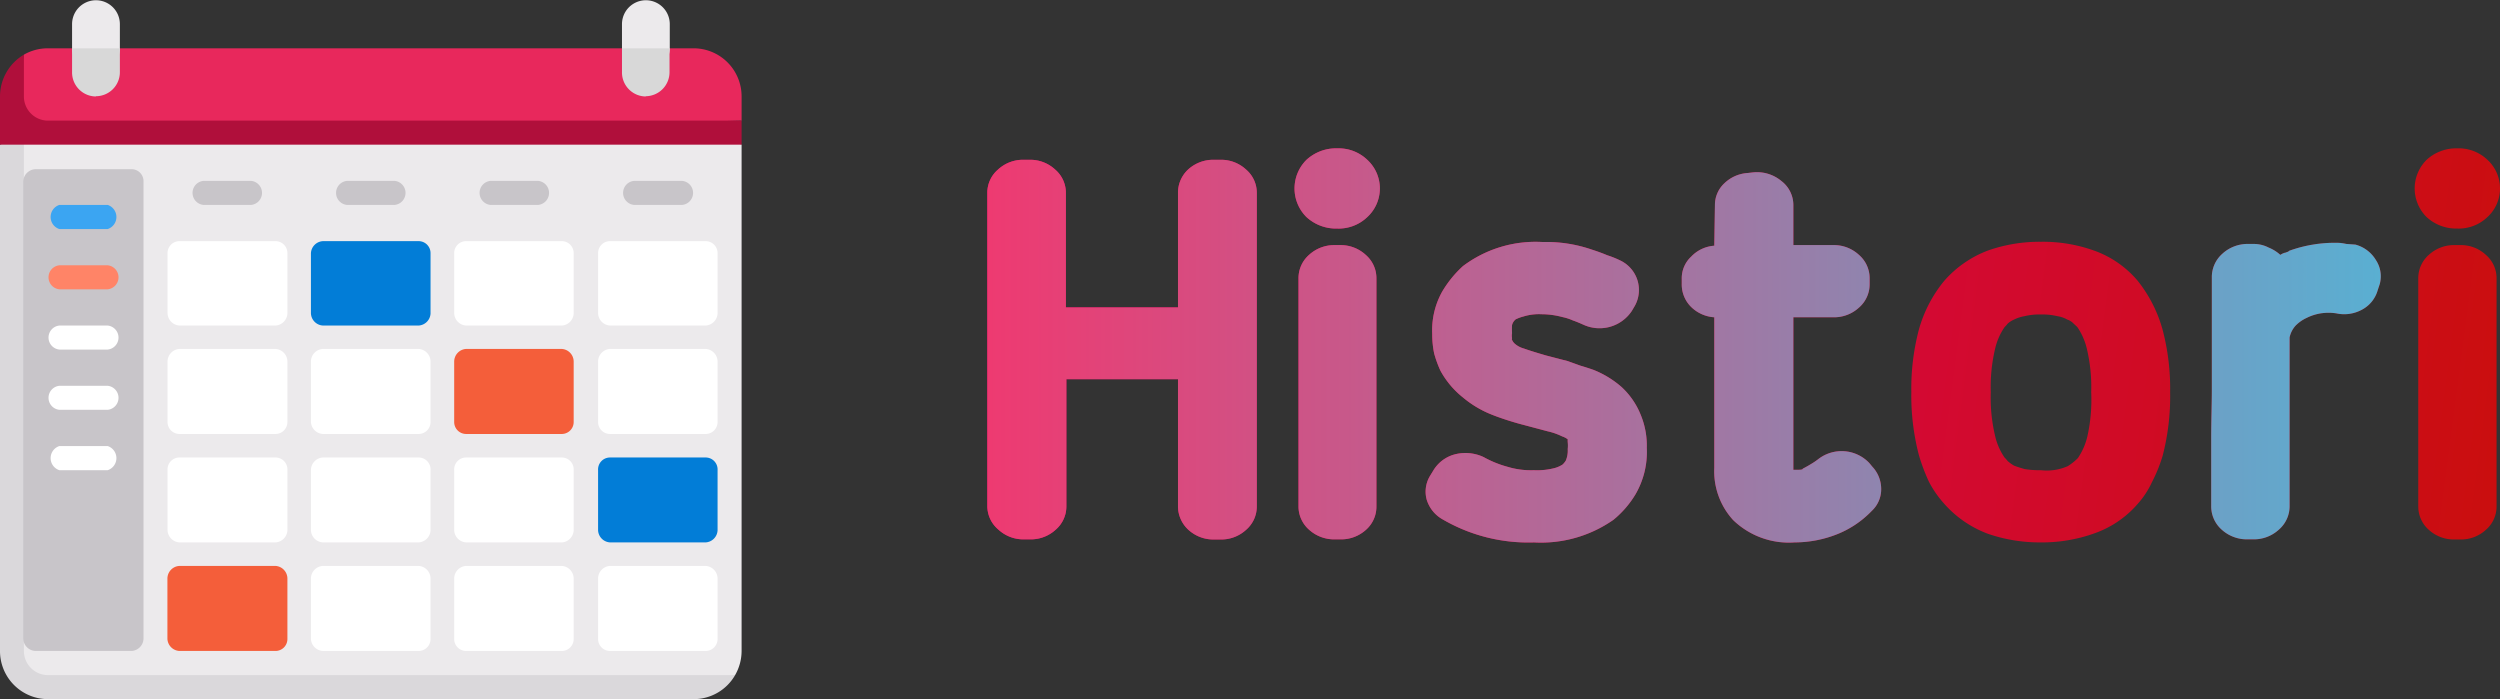 <svg xmlns="http://www.w3.org/2000/svg" xmlns:xlink="http://www.w3.org/1999/xlink" viewBox="0 0 196.67 55"><rect x="0" y="0" width="196.67" height="55" fill="#333333" stroke="none"/><defs><linearGradient id="a" x1="63.37" y1="36.88" x2="200.12" y2="18.87" gradientTransform="matrix(1, 0, 0, -1, 0, 64)" gradientUnits="userSpaceOnUse"><stop offset="0" stop-color="#e50078"/><stop offset="1" stop-color="#ca0e0e"/></linearGradient><linearGradient id="b" x1="81" y1="33.16" x2="200" y2="33.16" gradientTransform="matrix(1, 0, 0, -1, 0, 64)" gradientUnits="userSpaceOnUse"><stop offset="0" stop-color="#ee3a71"/><stop offset="1" stop-color="#4db9da"/></linearGradient><linearGradient id="c" x1="63.72" y1="39.5" x2="200.46" y2="21.49" xlink:href="#a"/><linearGradient id="d" y1="33.61" y2="33.61" xlink:href="#b"/><linearGradient id="e" x1="63.49" y1="37.79" x2="200.24" y2="19.79" xlink:href="#a"/><linearGradient id="f" y1="29.81" y2="29.81" xlink:href="#b"/><linearGradient id="g" x1="64.17" y1="42.91" x2="200.91" y2="24.91" xlink:href="#a"/><linearGradient id="h" y1="32.56" y2="32.56" xlink:href="#b"/><linearGradient id="i" x1="64.17" y1="42.94" x2="200.91" y2="24.93" xlink:href="#a"/><linearGradient id="k" x1="64.52" y1="45.6" x2="201.26" y2="27.59" xlink:href="#a"/><linearGradient id="l" y1="29.92" y2="29.92" xlink:href="#b"/><linearGradient id="m" x1="65.22" y1="50.91" x2="201.96" y2="32.9" xlink:href="#a"/></defs><title>title_fitur_histori</title><path d="M4.32,13.57V53.72a3.77,3.77,0,0,0,3.76,3.79H58.82l2.34-1.07a3.83,3.83,0,0,0,.51-1.9V14.71l-2.09-1.14Z" transform="translate(-3.33 -3.33)" style="fill:#eceaec"/><path d="M5.21,54.54v-.95l1.31-.9V18.32l-1.31-.76V13.92l-1.88.79V54.54A3.78,3.78,0,0,0,7.1,58.33H57.9a3.76,3.76,0,0,0,3.26-1.89H7.1a1.9,1.9,0,0,1-1.89-1.9Z" transform="translate(-3.33 -3.33)" style="fill:#dad8db"/><path d="M57.9,7.13H7.1a3.78,3.78,0,0,0-1.89.5L3.94,14.22l57.73-1.4v-1.9A3.78,3.78,0,0,0,57.9,7.13Z" transform="translate(-3.33 -3.33)" style="fill:#e8285c"/><path d="M10.86,9A1.89,1.89,0,0,1,9,7.13V5.23a1.88,1.88,0,1,1,3.76,0v1.9A1.89,1.89,0,0,1,10.86,9Z" transform="translate(-3.33 -3.33)" style="fill:#eceaec"/><path d="M5.21,10.92V7.63a3.82,3.82,0,0,0-1.88,3.29v3.79H61.67V12.82H7.1a1.9,1.9,0,0,1-1.89-1.9Z" transform="translate(-3.33 -3.33)" style="fill:#b00f3b"/><path d="M10.86,10.92A1.89,1.89,0,0,1,9,9V7.13h3.76V9a1.89,1.89,0,0,1-1.88,1.9Z" transform="translate(-3.33 -3.33)" style="fill:#d8d8d8"/><path d="M54.14,9a1.89,1.89,0,0,1-1.88-1.89V5.23a1.88,1.88,0,1,1,3.76,0v1.9A1.89,1.89,0,0,1,54.14,9Z" transform="translate(-3.33 -3.33)" style="fill:#eceaec"/><path d="M54.14,10.92A1.89,1.89,0,0,1,52.26,9V7.13H56V9a1.89,1.89,0,0,1-1.88,1.9Z" transform="translate(-3.33 -3.33)" style="fill:#d8d8d8"/><path d="M6.16,54.54h7.52a1,1,0,0,0,.94-.95v-36a.94.94,0,0,0-.94-.95H6.16a1,1,0,0,0-1,.95v36A1,1,0,0,0,6.16,54.54Z" transform="translate(-3.33 -3.33)" style="fill:#c8c5c9"/><path d="M23.09,19.45H19.33a.95.95,0,0,1,0-1.89h3.76a.95.95,0,0,1,0,1.89Z" transform="translate(-3.33 -3.33)" style="fill:#c8c5c9"/><path d="M34.38,19.45H30.62a.95.95,0,0,1,0-1.89h3.76a.95.95,0,0,1,0,1.89Z" transform="translate(-3.33 -3.33)" style="fill:#c8c5c9"/><path d="M45.67,19.45H41.91a.95.95,0,0,1,0-1.89h3.76a.95.95,0,0,1,0,1.89Z" transform="translate(-3.33 -3.33)" style="fill:#c8c5c9"/><path d="M57,19.45H53.2a.95.95,0,0,1,0-1.89H57a.95.95,0,0,1,0,1.89Z" transform="translate(-3.33 -3.33)" style="fill:#c8c5c9"/><path d="M11.8,21.35H8a1,1,0,0,1,0-1.9H11.8a1,1,0,0,1,0,1.9Z" transform="translate(-3.33 -3.33)" style="fill:#3ba5f2"/><path d="M11.8,26.09H8A.95.95,0,0,1,8,24.2H11.8a.95.95,0,0,1,0,1.89Z" transform="translate(-3.33 -3.33)" style="fill:#ff8467"/><path d="M11.8,30.83H8a.95.95,0,0,1,0-1.89H11.8a.95.95,0,0,1,0,1.89Z" transform="translate(-3.33 -3.33)" style="fill:#fff"/><path d="M11.8,35.57H8a.95.95,0,0,1,0-1.89H11.8a.95.95,0,0,1,0,1.89Z" transform="translate(-3.33 -3.33)" style="fill:#fff"/><path d="M11.8,40.32H8a1,1,0,0,1,0-1.9H11.8a1,1,0,0,1,0,1.9Z" transform="translate(-3.33 -3.33)" style="fill:#fff"/><path d="M25,28.94H17.45a1,1,0,0,1-.94-1V23.25a.94.94,0,0,1,.94-.95H25a.94.94,0,0,1,.94.95V28A1,1,0,0,1,25,28.94Z" transform="translate(-3.33 -3.33)" style="fill:#fff"/><path d="M25,37.47H17.45a.94.94,0,0,1-.94-.95V31.78a1,1,0,0,1,.94-1H25a1,1,0,0,1,.94,1v4.74A.94.94,0,0,1,25,37.47Z" transform="translate(-3.33 -3.33)" style="fill:#fff"/><path d="M25,46H17.45a1,1,0,0,1-.94-.95V40.32a.94.94,0,0,1,.94-1H25a.94.94,0,0,1,.94,1v4.74A1,1,0,0,1,25,46Z" transform="translate(-3.33 -3.33)" style="fill:#fff"/><path d="M25,54.54H17.45a1,1,0,0,1-.95-.95V48.85a1,1,0,0,1,.95-1H25a1,1,0,0,1,.94,1v4.74A.94.94,0,0,1,25,54.54Z" transform="translate(-3.33 -3.33)" style="fill:#f45e3a"/><path d="M36.26,28.94H28.74a1,1,0,0,1-.95-1V23.25a1,1,0,0,1,.95-.95h7.52a.94.94,0,0,1,.94.95V28A1,1,0,0,1,36.26,28.94Z" transform="translate(-3.33 -3.33)" style="fill:#027dd7"/><path d="M36.26,37.47H28.74a1,1,0,0,1-.95-.95V31.78a1,1,0,0,1,.95-1h7.52a1,1,0,0,1,.94,1v4.74A.94.94,0,0,1,36.26,37.47Z" transform="translate(-3.33 -3.33)" style="fill:#fff"/><path d="M36.26,54.54H28.74a1,1,0,0,1-.95-.95V48.85a1,1,0,0,1,.95-1h7.52a1,1,0,0,1,.94,1v4.74A.94.94,0,0,1,36.26,54.54Z" transform="translate(-3.33 -3.33)" style="fill:#fff"/><path d="M47.55,28.94H40a1,1,0,0,1-.94-1V23.25A.94.94,0,0,1,40,22.3h7.52a.94.94,0,0,1,.94.95V28A1,1,0,0,1,47.55,28.94Z" transform="translate(-3.33 -3.33)" style="fill:#fff"/><path d="M47.55,37.47H40a.94.94,0,0,1-.94-.95V31.78a1,1,0,0,1,.94-1h7.52a1,1,0,0,1,.94,1v4.74A.94.94,0,0,1,47.55,37.47Z" transform="translate(-3.33 -3.33)" style="fill:#f45e3a"/><path d="M47.55,46H40a1,1,0,0,1-.94-.95V40.32a.94.94,0,0,1,.94-1h7.52a.94.94,0,0,1,.94,1v4.74A1,1,0,0,1,47.55,46Z" transform="translate(-3.33 -3.33)" style="fill:#fff"/><path d="M36.26,46H28.74a1,1,0,0,1-.95-.95V40.32a1,1,0,0,1,.95-1h7.52a.94.94,0,0,1,.94,1v4.74A1,1,0,0,1,36.26,46Z" transform="translate(-3.33 -3.33)" style="fill:#fff"/><path d="M47.55,54.54H40a.94.94,0,0,1-.94-.95V48.85a1,1,0,0,1,.94-1h7.52a1,1,0,0,1,.94,1v4.74A.94.94,0,0,1,47.55,54.54Z" transform="translate(-3.33 -3.33)" style="fill:#fff"/><path d="M58.84,28.94H51.32a1,1,0,0,1-.94-1V23.25a.94.94,0,0,1,.94-.95h7.52a.94.94,0,0,1,.94.95V28A1,1,0,0,1,58.84,28.94Z" transform="translate(-3.33 -3.33)" style="fill:#fff"/><path d="M58.84,37.47H51.32a.94.94,0,0,1-.94-.95V31.78a1,1,0,0,1,.94-1h7.52a1,1,0,0,1,.94,1v4.74A.94.94,0,0,1,58.84,37.47Z" transform="translate(-3.33 -3.33)" style="fill:#fff"/><path d="M58.84,46H51.32a1,1,0,0,1-.94-.95V40.32a.94.94,0,0,1,.94-1h7.52a.94.94,0,0,1,.94,1v4.74A1,1,0,0,1,58.84,46Z" transform="translate(-3.33 -3.33)" style="fill:#027dd7"/><path d="M58.84,54.54H51.32a.94.94,0,0,1-.94-.95V48.85a1,1,0,0,1,.94-1h7.52a1,1,0,0,1,.94,1v4.74A.94.94,0,0,1,58.84,54.54Z" transform="translate(-3.33 -3.33)" style="fill:#fff"/><path d="M99.36,15.9a2.89,2.89,0,0,1,2,.77,2.4,2.4,0,0,1,.84,1.84V43.16a2.42,2.42,0,0,1-.84,1.85,2.89,2.89,0,0,1-2,.76h-.54a2.91,2.91,0,0,1-2-.76A2.51,2.51,0,0,1,96,43.16v-10H87.22v10A2.42,2.42,0,0,1,86.38,45a2.89,2.89,0,0,1-2,.76h-.5a2.89,2.89,0,0,1-2-.76A2.42,2.42,0,0,1,81,43.16V18.51a2.4,2.4,0,0,1,.84-1.84,2.89,2.89,0,0,1,2-.77h.5a2.89,2.89,0,0,1,2,.77,2.4,2.4,0,0,1,.84,1.84v9H96v-9a2.49,2.49,0,0,1,.79-1.84,2.92,2.92,0,0,1,2-.77Z" transform="translate(-3.33 -3.33)" style="fill:url(#a)"/><path d="M99.36,15.9a2.89,2.89,0,0,1,2,.77,2.4,2.4,0,0,1,.84,1.84V43.16a2.42,2.42,0,0,1-.84,1.85,2.89,2.89,0,0,1-2,.76h-.54a2.91,2.91,0,0,1-2-.76A2.51,2.51,0,0,1,96,43.16v-10H87.22v10A2.42,2.42,0,0,1,86.38,45a2.89,2.89,0,0,1-2,.76h-.5a2.89,2.89,0,0,1-2-.76A2.42,2.42,0,0,1,81,43.16V18.51a2.4,2.4,0,0,1,.84-1.84,2.89,2.89,0,0,1,2-.77h.5a2.89,2.89,0,0,1,2,.77,2.4,2.4,0,0,1,.84,1.84v9H96v-9a2.49,2.49,0,0,1,.79-1.84,2.92,2.92,0,0,1,2-.77Z" transform="translate(-3.33 -3.33)" style="fill:url(#b)"/><path d="M108.77,22.61a2.92,2.92,0,0,1,2,.77,2.42,2.42,0,0,1,.84,1.85V43.16A2.42,2.42,0,0,1,110.8,45a2.91,2.91,0,0,1-2,.76h-.49a2.93,2.93,0,0,1-2-.76,2.44,2.44,0,0,1-.83-1.85V25.23a2.44,2.44,0,0,1,.83-1.85,2.94,2.94,0,0,1,2-.77Zm-.24-1.3a3.44,3.44,0,0,1-2.42-.9,3.17,3.17,0,0,1,0-4.51,3.44,3.44,0,0,1,2.42-.9,3.26,3.26,0,0,1,2.36.9,3.06,3.06,0,0,1,0,4.51A3.26,3.26,0,0,1,108.53,21.31Z" transform="translate(-3.33 -3.33)" style="fill:url(#c)"/><path d="M108.77,22.61a2.92,2.92,0,0,1,2,.77,2.42,2.42,0,0,1,.84,1.85V43.16A2.42,2.42,0,0,1,110.8,45a2.91,2.91,0,0,1-2,.76h-.49a2.93,2.93,0,0,1-2-.76,2.44,2.44,0,0,1-.83-1.85V25.23a2.44,2.44,0,0,1,.83-1.85,2.94,2.94,0,0,1,2-.77Zm-.24-1.3a3.44,3.44,0,0,1-2.42-.9,3.17,3.17,0,0,1,0-4.51,3.44,3.44,0,0,1,2.42-.9,3.26,3.26,0,0,1,2.36.9,3.06,3.06,0,0,1,0,4.51A3.26,3.26,0,0,1,108.53,21.31Z" transform="translate(-3.33 -3.33)" style="fill:url(#d)"/><path d="M132.38,35.91a6.34,6.34,0,0,1,.5,2.66,6.62,6.62,0,0,1-.89,3.65,7.71,7.71,0,0,1-1.73,2A9.93,9.93,0,0,1,124,46a13.36,13.36,0,0,1-7.16-1.8,2.67,2.67,0,0,1-1.28-1.58,2.39,2.39,0,0,1,.29-1.89l.25-.41a2.81,2.81,0,0,1,1.73-1.26,3.36,3.36,0,0,1,2.22.23,8.25,8.25,0,0,0,1.87.76,6.35,6.35,0,0,0,2.08.27,5.44,5.44,0,0,0,1.67-.18,2.2,2.2,0,0,0,.59-.27,1.56,1.56,0,0,0,.25-.31,2,2,0,0,0,.15-.9,2.51,2.51,0,0,0,0-.55,1.65,1.65,0,0,1,0-.22,1.49,1.49,0,0,0-.44-.23,5.12,5.12,0,0,0-1.14-.4l-2.22-.59c-.43-.12-.82-.24-1.18-.36s-.73-.25-1.09-.4a8.18,8.18,0,0,1-2.17-1.31,6.92,6.92,0,0,1-1.78-2.12,9,9,0,0,1-.49-1.35,7.49,7.49,0,0,1-.15-1.53,6.23,6.23,0,0,1,.79-3.34,8.7,8.7,0,0,1,1.63-2,9.5,9.5,0,0,1,6.27-1.89,10.94,10.94,0,0,1,3.85.59q.69.22,1.23.45a7.56,7.56,0,0,1,1,.4,2.57,2.57,0,0,1,1.18,3.56l-.24.41a3.05,3.05,0,0,1-3.85,1.08c-.27-.12-.53-.23-.79-.32a4.12,4.12,0,0,0-.84-.27,6.32,6.32,0,0,0-1.63-.22,4.08,4.08,0,0,0-1.43.18,3.17,3.17,0,0,0-.6.22.84.84,0,0,0-.29.45,4.46,4.46,0,0,0,0,.63,1.11,1.11,0,0,0,0,.41.14.14,0,0,0,0,.13.85.85,0,0,0,.24.32,1.84,1.84,0,0,0,.7.36c.42.15,1,.33,1.72.54l1.73.45h0l1,.36c.32.09.65.2,1,.32a7.65,7.65,0,0,1,2.22,1.35A6,6,0,0,1,132.38,35.91Z" transform="translate(-3.33 -3.33)" style="fill:url(#e)"/><path d="M132.38,35.91a6.34,6.34,0,0,1,.5,2.66,6.62,6.62,0,0,1-.89,3.65,7.71,7.71,0,0,1-1.73,2A9.93,9.93,0,0,1,124,46a13.36,13.36,0,0,1-7.16-1.8,2.67,2.67,0,0,1-1.28-1.58,2.39,2.39,0,0,1,.29-1.89l.25-.41a2.81,2.81,0,0,1,1.73-1.26,3.36,3.36,0,0,1,2.22.23,8.25,8.25,0,0,0,1.87.76,6.35,6.35,0,0,0,2.08.27,5.44,5.44,0,0,0,1.67-.18,2.2,2.2,0,0,0,.59-.27,1.56,1.56,0,0,0,.25-.31,2,2,0,0,0,.15-.9,2.51,2.51,0,0,0,0-.55,1.65,1.65,0,0,1,0-.22,1.49,1.49,0,0,0-.44-.23,5.12,5.12,0,0,0-1.14-.4l-2.22-.59c-.43-.12-.82-.24-1.18-.36s-.73-.25-1.09-.4a8.18,8.18,0,0,1-2.17-1.31,6.92,6.92,0,0,1-1.78-2.12,9,9,0,0,1-.49-1.35,7.49,7.49,0,0,1-.15-1.53,6.23,6.23,0,0,1,.79-3.34,8.7,8.7,0,0,1,1.63-2,9.5,9.5,0,0,1,6.27-1.89,10.94,10.94,0,0,1,3.85.59q.69.22,1.23.45a7.56,7.56,0,0,1,1,.4,2.57,2.57,0,0,1,1.18,3.56l-.24.41a3.05,3.05,0,0,1-3.85,1.08c-.27-.12-.53-.23-.79-.32a4.12,4.12,0,0,0-.84-.27,6.32,6.32,0,0,0-1.63-.22,4.08,4.08,0,0,0-1.43.18,3.17,3.17,0,0,0-.6.22.84.84,0,0,0-.29.45,4.46,4.46,0,0,0,0,.63,1.11,1.11,0,0,0,0,.41.14.14,0,0,0,0,.13.85.85,0,0,0,.24.32,1.84,1.84,0,0,0,.7.36c.42.15,1,.33,1.72.54l1.73.45h0l1,.36c.32.09.65.2,1,.32a7.65,7.65,0,0,1,2.22,1.35A6,6,0,0,1,132.38,35.91Z" transform="translate(-3.33 -3.33)" style="fill:url(#f)"/><path d="M150.63,40.05a2.56,2.56,0,0,1,.69,1.76,2.32,2.32,0,0,1-.74,1.71,7.73,7.73,0,0,1-2.76,1.85,9.13,9.13,0,0,1-3.31.63,6.3,6.3,0,0,1-4.84-1.76,5.68,5.68,0,0,1-1.48-4.1V28.29a2.86,2.86,0,0,1-1.82-.81,2.48,2.48,0,0,1-.74-1.8v-.41a2.32,2.32,0,0,1,.74-1.75,2.77,2.77,0,0,1,1.82-.86l.05-3.2a2.32,2.32,0,0,1,.74-1.71,2.91,2.91,0,0,1,1.83-.81l.44-.05a3,3,0,0,1,2.22.68,2.38,2.38,0,0,1,.94,1.94v3.1h3.16a2.89,2.89,0,0,1,2,.77,2.42,2.42,0,0,1,.84,1.85v.45a2.42,2.42,0,0,1-.84,1.85,2.89,2.89,0,0,1-2,.76h-3.16v12h.1c.43,0,.64,0,.64-.09.23-.12.45-.24.64-.36a5.57,5.57,0,0,0,.59-.4,3,3,0,0,1,4,.31Z" transform="translate(-3.33 -3.33)" style="fill:url(#g)"/><path d="M150.63,40.05a2.56,2.56,0,0,1,.69,1.76,2.32,2.32,0,0,1-.74,1.71,7.73,7.73,0,0,1-2.76,1.85,9.13,9.13,0,0,1-3.31.63,6.3,6.3,0,0,1-4.84-1.76,5.68,5.68,0,0,1-1.48-4.1V28.29a2.86,2.86,0,0,1-1.82-.81,2.48,2.48,0,0,1-.74-1.8v-.41a2.32,2.32,0,0,1,.74-1.75,2.77,2.77,0,0,1,1.82-.86l.05-3.2a2.32,2.32,0,0,1,.74-1.71,2.91,2.91,0,0,1,1.83-.81l.44-.05a3,3,0,0,1,2.22.68,2.38,2.38,0,0,1,.94,1.94v3.1h3.16a2.89,2.89,0,0,1,2,.77,2.42,2.42,0,0,1,.84,1.85v.45a2.42,2.42,0,0,1-.84,1.85,2.89,2.89,0,0,1-2,.76h-3.16v12h.1c.43,0,.64,0,.64-.09.23-.12.45-.24.64-.36a5.57,5.57,0,0,0,.59-.4,3,3,0,0,1,4,.31Z" transform="translate(-3.33 -3.33)" style="fill:url(#h)"/><path d="M167.84,34.19a13,13,0,0,0-.35-3.46,5.1,5.1,0,0,0-.74-1.67l-.29-.27a1.23,1.23,0,0,0-.5-.32,2.35,2.35,0,0,0-.79-.27,5,5,0,0,0-1.28-.13,4.94,4.94,0,0,0-1.28.13,3,3,0,0,0-.84.27,1.87,1.87,0,0,0-.5.32,2.45,2.45,0,0,1-.24.27,4.9,4.9,0,0,0-.74,1.67,13,13,0,0,0-.35,3.46,13,13,0,0,0,.35,3.47,4.9,4.9,0,0,0,.74,1.67,2.45,2.45,0,0,1,.24.27,3.09,3.09,0,0,0,.5.36,8.43,8.43,0,0,0,.84.27,7.27,7.27,0,0,0,1.28.09A4.08,4.08,0,0,0,166,40a4.38,4.38,0,0,0,.79-.63,5.1,5.1,0,0,0,.74-1.67A13,13,0,0,0,167.84,34.19Zm5.62-4.91a18.15,18.15,0,0,1,.59,4.91,18.59,18.59,0,0,1-.59,5,12.09,12.09,0,0,1-.84,2.07,6.83,6.83,0,0,1-1.13,1.72A8,8,0,0,1,168,45.32a12.15,12.15,0,0,1-4.14.68,12.5,12.5,0,0,1-4.15-.68,8.61,8.61,0,0,1-3.45-2.38,8.36,8.36,0,0,1-1.19-1.72,15.14,15.14,0,0,1-.78-2.07,18.57,18.57,0,0,1-.6-5,18.13,18.13,0,0,1,.6-4.91,10.43,10.43,0,0,1,2-3.83,8.61,8.61,0,0,1,3.45-2.38,12.25,12.25,0,0,1,4.15-.68,11.91,11.91,0,0,1,4.14.68,8,8,0,0,1,3.46,2.38A10.74,10.74,0,0,1,173.46,29.28Z" transform="translate(-3.33 -3.33)" style="fill:url(#i)"/><path d="M167.84,34.19a13,13,0,0,0-.35-3.46,5.1,5.1,0,0,0-.74-1.67l-.29-.27a1.23,1.23,0,0,0-.5-.32,2.35,2.35,0,0,0-.79-.27,5,5,0,0,0-1.28-.13,4.94,4.94,0,0,0-1.28.13,3,3,0,0,0-.84.27,1.87,1.87,0,0,0-.5.32,2.45,2.45,0,0,1-.24.27,4.9,4.9,0,0,0-.74,1.67,13,13,0,0,0-.35,3.46,13,13,0,0,0,.35,3.47,4.9,4.9,0,0,0,.74,1.67,2.45,2.45,0,0,1,.24.27,3.09,3.09,0,0,0,.5.36,8.43,8.43,0,0,0,.84.27,7.27,7.27,0,0,0,1.28.09A4.08,4.08,0,0,0,166,40a4.38,4.38,0,0,0,.79-.63,5.1,5.1,0,0,0,.74-1.67A13,13,0,0,0,167.84,34.19Zm5.62-4.91a18.15,18.15,0,0,1,.59,4.91,18.59,18.59,0,0,1-.59,5,12.09,12.09,0,0,1-.84,2.07,6.83,6.83,0,0,1-1.13,1.72A8,8,0,0,1,168,45.32a12.15,12.15,0,0,1-4.14.68,12.5,12.5,0,0,1-4.15-.68,8.61,8.61,0,0,1-3.45-2.38,8.36,8.36,0,0,1-1.19-1.72,15.14,15.14,0,0,1-.78-2.07,18.57,18.57,0,0,1-.6-5,18.13,18.13,0,0,1,.6-4.91,10.43,10.43,0,0,1,2-3.83,8.61,8.61,0,0,1,3.45-2.38,12.25,12.25,0,0,1,4.15-.68,11.91,11.91,0,0,1,4.14.68,8,8,0,0,1,3.46,2.38A10.74,10.74,0,0,1,173.46,29.28Z" transform="translate(-3.33 -3.33)" style="fill:url(#f)"/><path d="M188.62,22.57a2.69,2.69,0,0,1,1.62,1.22,2.31,2.31,0,0,1,.3,1.89l-.15.45a2.51,2.51,0,0,1-1.28,1.58,2.92,2.92,0,0,1-2,.27,4,4,0,0,0-1.19,0,3.82,3.82,0,0,0-1.13.36,2.89,2.89,0,0,0-.89.63,2,2,0,0,0-.45.9V43.16A2.44,2.44,0,0,1,182.6,45a2.91,2.91,0,0,1-2,.76h-.49a2.93,2.93,0,0,1-2-.76,2.44,2.44,0,0,1-.83-1.85V37.89c0-1.5.05-2.79.05-3.88s0-2,0-2.7V25.14a2.44,2.44,0,0,1,.83-1.85,2.92,2.92,0,0,1,2-.77h.44a2.54,2.54,0,0,1,1.19.28,3.12,3.12,0,0,1,.93.58,1.16,1.16,0,0,1,.4-.18l.05,0a.14.14,0,0,1,.1-.05.26.26,0,0,0,.14-.09,10.61,10.61,0,0,1,3.75-.63,3.4,3.4,0,0,1,.75.09Z" transform="translate(-3.33 -3.33)" style="fill:url(#k)"/><path d="M188.62,22.57a2.69,2.69,0,0,1,1.62,1.22,2.31,2.31,0,0,1,.3,1.89l-.15.45a2.51,2.51,0,0,1-1.28,1.58,2.92,2.92,0,0,1-2,.27,4,4,0,0,0-1.19,0,3.82,3.82,0,0,0-1.13.36,2.89,2.89,0,0,0-.89.63,2,2,0,0,0-.45.9V43.16A2.44,2.44,0,0,1,182.6,45a2.91,2.91,0,0,1-2,.76h-.49a2.93,2.93,0,0,1-2-.76,2.44,2.44,0,0,1-.83-1.85V37.89c0-1.5.05-2.79.05-3.88s0-2,0-2.7V25.14a2.44,2.44,0,0,1,.83-1.85,2.92,2.92,0,0,1,2-.77h.44a2.54,2.54,0,0,1,1.19.28,3.12,3.12,0,0,1,.93.58,1.16,1.16,0,0,1,.4-.18l.05,0a.14.14,0,0,1,.1-.05.26.26,0,0,0,.14-.09,10.61,10.61,0,0,1,3.75-.63,3.4,3.4,0,0,1,.75.09Z" transform="translate(-3.33 -3.33)" style="fill:url(#l)"/><path d="M196.89,22.61a2.89,2.89,0,0,1,2,.77,2.42,2.42,0,0,1,.84,1.85V43.16a2.42,2.42,0,0,1-.84,1.85,2.89,2.89,0,0,1-2,.76h-.49a2.91,2.91,0,0,1-2-.76,2.44,2.44,0,0,1-.83-1.85V25.23a2.44,2.44,0,0,1,.83-1.85,2.92,2.92,0,0,1,2-.77Zm-.25-1.3a3.43,3.43,0,0,1-2.41-.9,3.17,3.17,0,0,1,0-4.51,3.43,3.43,0,0,1,2.41-.9,3.27,3.27,0,0,1,2.37.9,3.06,3.06,0,0,1,0,4.51A3.27,3.27,0,0,1,196.64,21.31Z" transform="translate(-3.33 -3.33)" style="fill:url(#m)"/><path d="M196.89,22.61a2.89,2.89,0,0,1,2,.77,2.42,2.42,0,0,1,.84,1.85V43.16a2.42,2.42,0,0,1-.84,1.85,2.89,2.89,0,0,1-2,.76h-.49a2.91,2.91,0,0,1-2-.76,2.44,2.44,0,0,1-.83-1.85V25.23a2.44,2.44,0,0,1,.83-1.85,2.92,2.92,0,0,1,2-.77Zm-.25-1.3a3.43,3.43,0,0,1-2.41-.9,3.17,3.17,0,0,1,0-4.51,3.43,3.43,0,0,1,2.41-.9,3.27,3.27,0,0,1,2.37.9,3.06,3.06,0,0,1,0,4.51A3.27,3.27,0,0,1,196.64,21.31Z" transform="translate(-3.33 -3.33)" style="fill:url(#d)"/></svg>